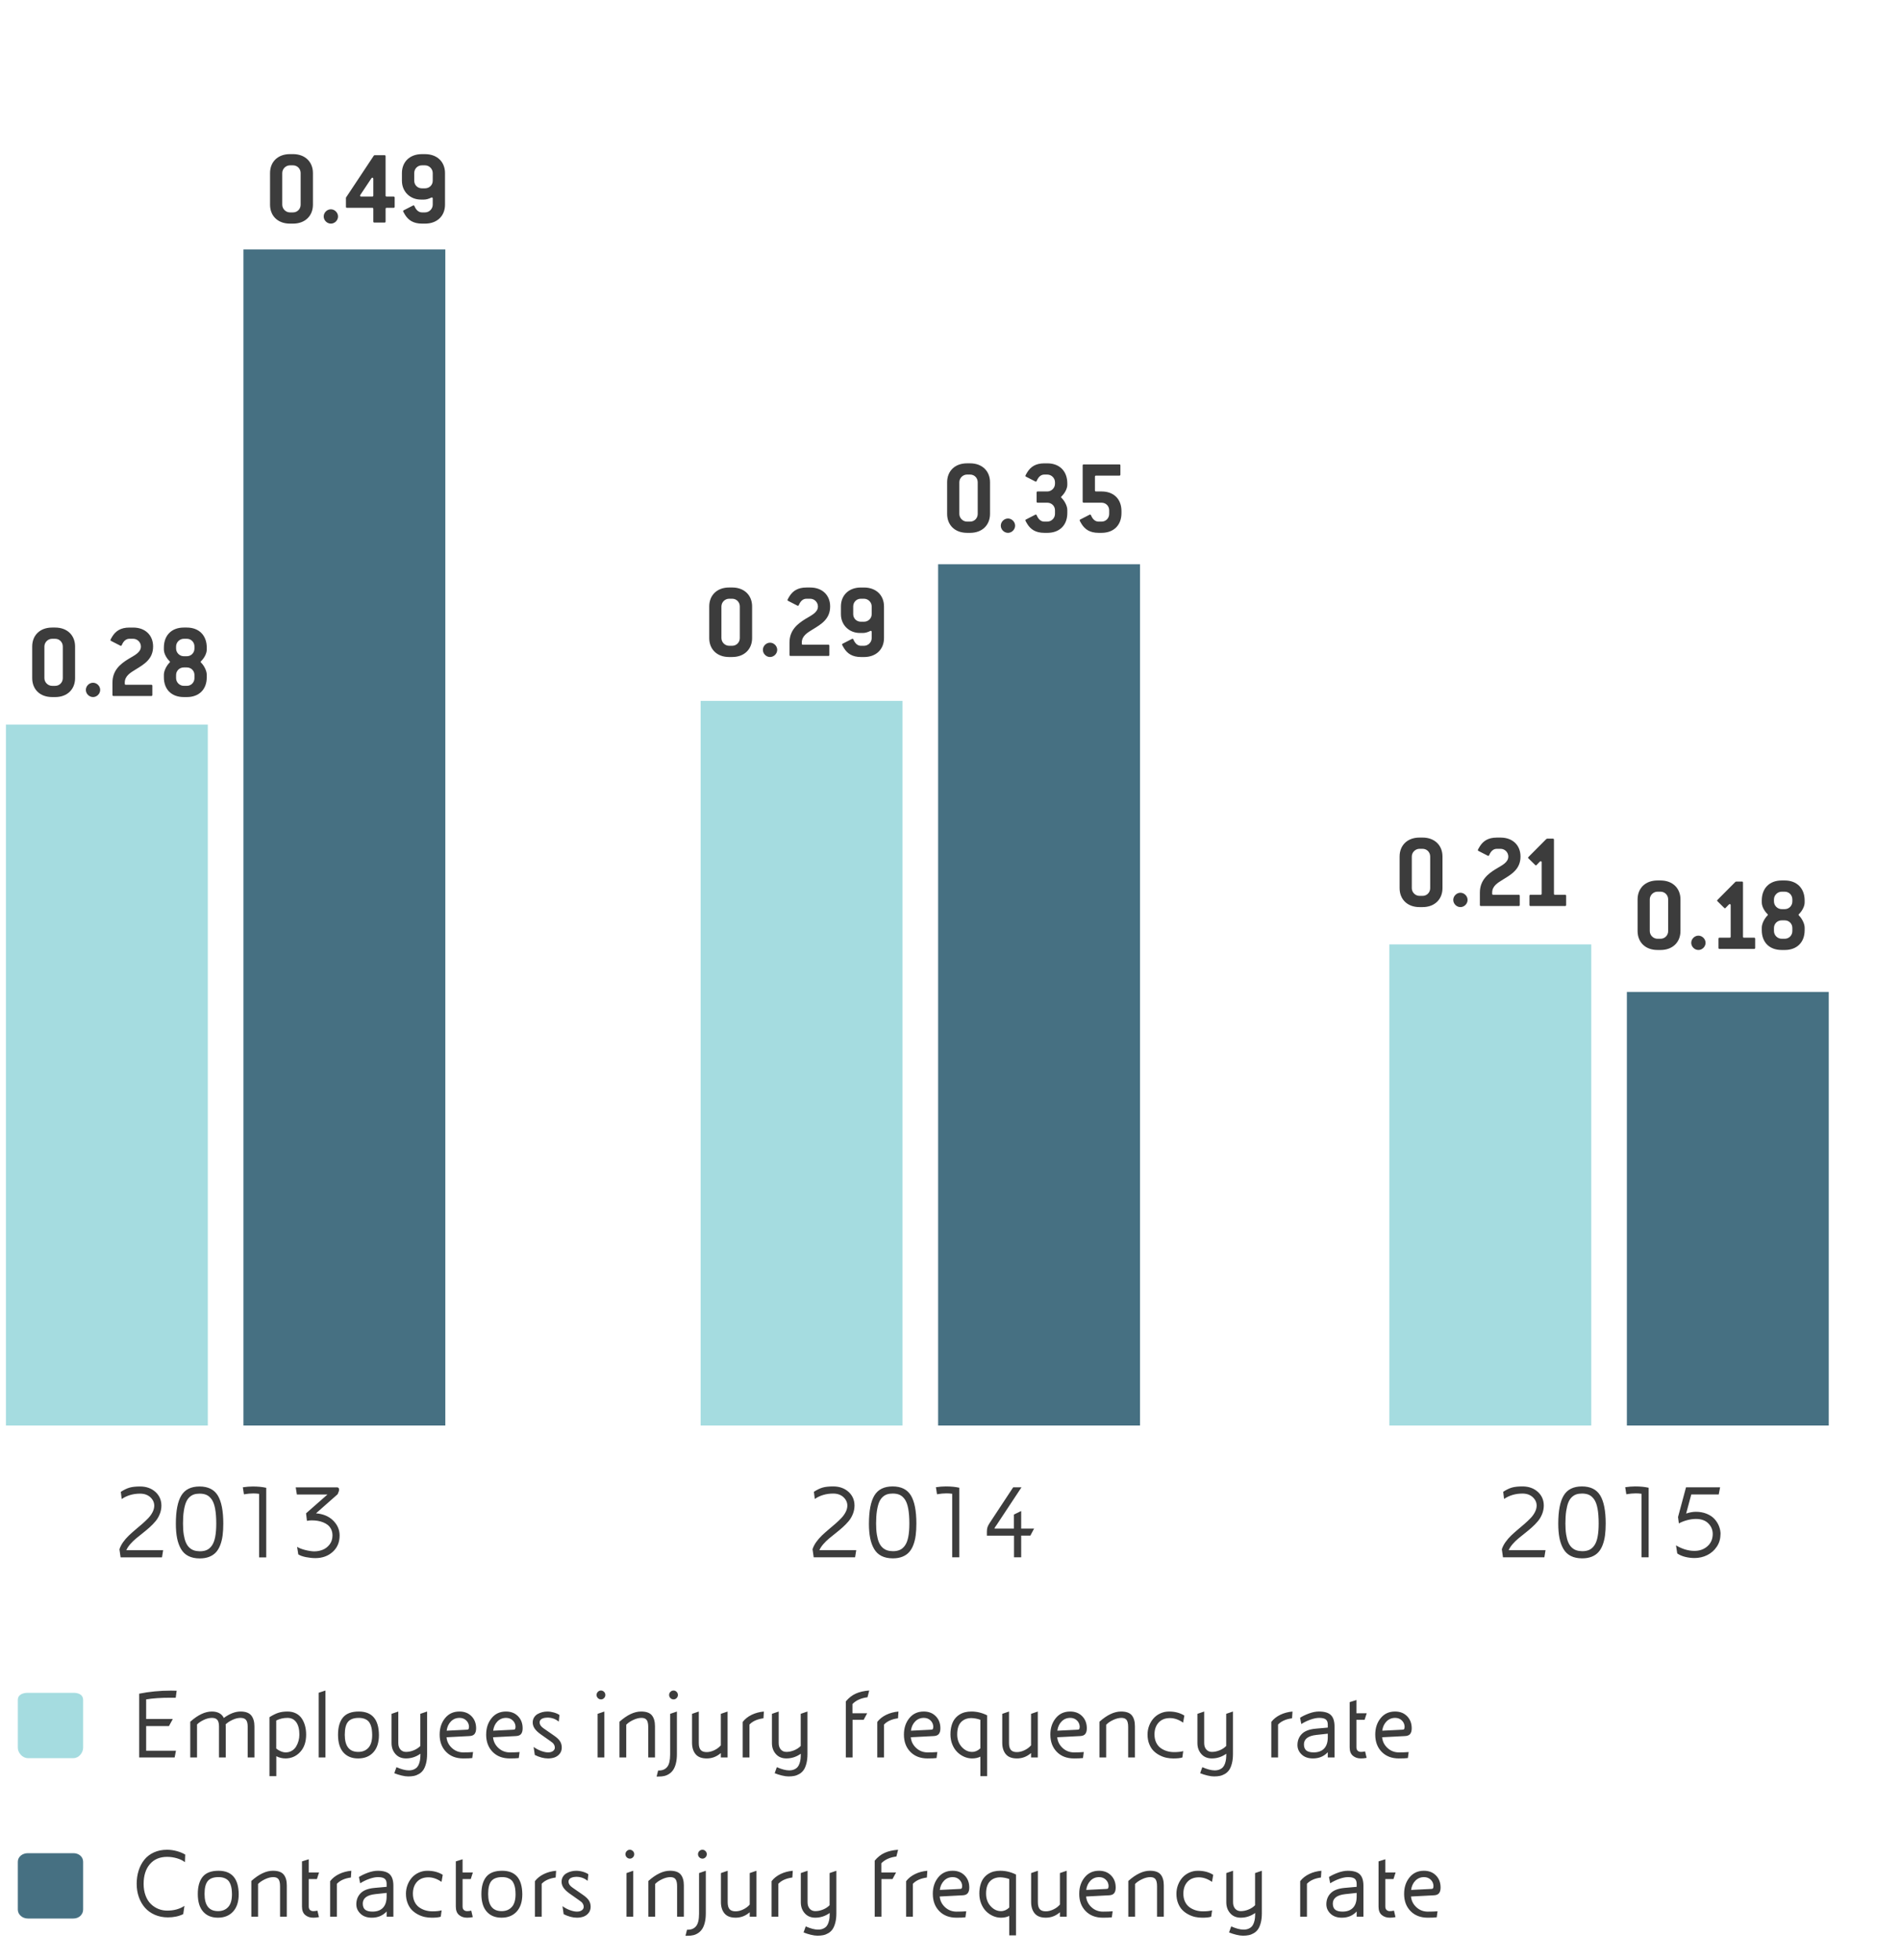 <svg baseProfile="tiny" xmlns="http://www.w3.org/2000/svg" width="320" height="330" viewBox="0 0 320 330"><path fill="#A5DCE0" d="M14 294.246c0 .824-.7 1.754-1.633 1.754H4.69c-.932 0-1.69-.93-1.69-1.754v-8.055c0-.827.758-1.19 1.69-1.19h7.677c.932 0 1.633.363 1.633 1.19v8.056z"/><path fill="#467082" d="M14 321.498c0 .828-.7 1.502-1.633 1.502H4.69c-.932 0-1.69-.674-1.69-1.502v-8.055c0-.824.758-1.443 1.69-1.443h7.677c.932 0 1.633.62 1.633 1.443v8.055z"/><path fill="#A5DCE0" d="M1 122h34v118H1z"/><path fill="#467082" d="M41 42h34v198H41z"/><path fill="#A5DCE0" d="M118 118h34v122h-34z"/><path fill="#467082" d="M158 95h34v145h-34z"/><path fill="#A5DCE0" d="M234 159h34v81h-34z"/><path fill="#467082" d="M274 167h34v73h-34z"/><g fill="#3C3C3C"><path d="M23.444 295.887v-10.74c1.7-.344 3.483-.516 5.354-.516.432 0 .75.007.954.018l-.157 1.18H28.7c-1.634 0-2.995.093-4.085.28v3.297h4.49l-.647 1.195h-3.843v4.15h5.02l-.224 1.137h-5.966zM32.044 295.887v-6.018c1.284-1.147 2.496-1.72 3.636-1.72.498 0 .92.096 1.266.286.346.19.594.458.743.802.99-.726 1.93-1.088 2.82-1.088.843 0 1.443.22 1.803.66.36.44.54 1.06.54 1.855v5.22h-1.138v-5.204c0-.524-.096-.9-.287-1.123-.19-.225-.496-.337-.917-.337-.414 0-.856.107-1.327.32s-.863.47-1.18.768c0 .045.004.106.01.187.005.08.008.143.008.187v5.205h-1.137v-5.205c0-.525-.094-.9-.28-1.124-.19-.225-.49-.337-.906-.337-.432 0-.884.11-1.357.33-.473.218-.858.477-1.157.775v5.562h-1.14zM45.384 299.033v-9.928c.54-.344 1.032-.588 1.48-.735.446-.146.965-.22 1.554-.22.54 0 1.018.105 1.43.316s.74.5.982.865c.243.368.426.778.547 1.233.122.456.183.947.183 1.475 0 1.22-.33 2.19-.99 2.908-.66.72-1.48 1.09-2.458 1.105-.568 0-1.094-.126-1.574-.38v3.36h-1.154zm1.137-4.652c.222.19.48.347.775.468.295.123.567.184.815.184.38 0 .725-.09 1.03-.27s.55-.42.73-.718c.18-.298.316-.616.41-.96.094-.34.14-.69.14-1.045 0-.896-.173-1.59-.52-2.08s-.842-.74-1.482-.74c-.696 0-1.328.15-1.896.443v4.718zM53.676 295.887V284.99l1.138-.375v11.272h-1.138zM56.93 292.068c0-1.27.277-2.24.83-2.912.555-.67 1.44-1.006 2.66-1.006 2.244 0 3.377 1.32 3.4 3.96 0 1.25-.314 2.22-.942 2.91-.627.687-1.48 1.032-2.558 1.032-1.063 0-1.895-.34-2.493-1.02-.598-.678-.897-1.666-.897-2.964zm1.137-.016c0 1.93.756 2.897 2.27 2.897.72 0 1.29-.233 1.71-.696.424-.464.636-1.182.636-2.152-.006-.342-.026-.646-.062-.914s-.103-.53-.202-.787c-.1-.255-.232-.466-.397-.632-.165-.166-.382-.298-.65-.397-.268-.098-.584-.148-.948-.148-.84 0-1.44.22-1.807.654-.366.435-.548 1.16-.548 2.176zM65.944 293.47v-4.93l1.138-.39v5.308c0 .452.118.814.355 1.085s.553.406.944.406c.432 0 .863-.09 1.297-.267.434-.176.805-.42 1.114-.73v-5.415l1.14-.39v7.156c0 .608-.06 1.142-.18 1.598-.12.457-.273.822-.464 1.096-.19.274-.43.494-.713.66-.285.166-.572.278-.862.336-.29.06-.614.087-.973.087-.312 0-.683-.052-1.115-.156-.434-.104-.838-.235-1.216-.39l.362-1.014c.825.36 1.517.54 2.076.54.33 0 .618-.054.86-.163.244-.107.435-.246.572-.412.14-.167.25-.378.33-.633.084-.256.138-.506.163-.75.023-.246.036-.526.036-.843-.745.527-1.555.79-2.427.79-.747 0-1.34-.248-1.78-.746s-.656-1.11-.656-1.833zM74.046 292.037c0-1.1.303-2.022.91-2.768.604-.747 1.414-1.12 2.427-1.12.836 0 1.512.264 2.03.793.517.528.775 1.205.775 2.03 0 .42-.087.74-.262.958-.174.22-.466.337-.876.354l-3.843.2c.06.7.36 1.3.896 1.798s1.18.75 1.926.75c.67 0 1.217-.02 1.643-.06l-.133 1.014c-.326.045-.83.066-1.51.066-1.207 0-2.173-.37-2.898-1.11-.724-.74-1.086-1.708-1.086-2.905zm1.18-.658l3.36-.167c.155 0 .26-.03.312-.09s.08-.17.08-.33h.016c0-.455-.152-.83-.456-1.127-.305-.297-.684-.445-1.138-.445-.58 0-1.068.202-1.46.603-.394.4-.632.92-.715 1.556zM81.882 292.037c0-1.1.303-2.022.91-2.768.604-.747 1.414-1.12 2.427-1.12.835 0 1.51.264 2.028.793.518.528.776 1.205.776 2.03 0 .42-.087.74-.262.958-.174.22-.466.337-.876.354l-3.843.2c.06.7.36 1.3.896 1.798s1.178.75 1.925.75c.67 0 1.218-.02 1.644-.06l-.134 1.014c-.326.045-.83.066-1.51.066-1.207 0-2.173-.37-2.898-1.11-.724-.74-1.086-1.708-1.086-2.905zm1.18-.658l3.36-.167c.155 0 .26-.03.312-.09s.08-.17.08-.33h.016c0-.455-.152-.83-.456-1.127-.305-.297-.684-.445-1.138-.445-.58 0-1.068.202-1.46.603-.394.4-.632.92-.715 1.556zM89.718 289.98c.006-.315.084-.594.236-.837.15-.243.35-.433.593-.57.242-.14.504-.243.782-.315.278-.07.56-.107.85-.107.36 0 .728.055 1.105.163.377.107.69.248.94.42l-.116 1.117c-.55-.452-1.19-.678-1.915-.678-.14 0-.277.012-.416.037-.14.023-.278.063-.417.118-.14.056-.253.14-.342.248-.088.11-.132.24-.132.39 0 .385.228.73.683 1.032l1.74 1.207c.478.325.813.643 1.01.95.196.31.295.66.295 1.058 0 .415-.118.766-.354 1.055-.234.288-.52.49-.855.61-.335.116-.702.175-1.102.175-.69 0-1.436-.195-2.23-.587l-.2-1.352c.416.298.846.524 1.29.683.445.156.825.234 1.14.234.35 0 .63-.075.834-.23s.31-.344.31-.57c0-.176-.042-.337-.122-.483-.08-.146-.168-.26-.263-.338-.095-.08-.233-.185-.416-.312l-1.54-1.083c-.49-.347-.845-.683-1.063-1.005-.217-.322-.325-.666-.325-1.03zM100.695 285.89c-.146-.147-.22-.323-.22-.528s.073-.38.22-.527.316-.22.51-.22c.205 0 .38.073.527.22s.22.322.22.527-.073.38-.22.527-.316.22-.51.22c-.204-.002-.38-.075-.527-.22zm-.046 9.997v-7.346l1.137-.39v7.736h-1.138zM104.335 295.887v-6.018c1.284-1.147 2.496-1.72 3.636-1.72.858 0 1.463.213 1.814.64.352.426.527 1.04.527 1.843v5.254h-1.137v-5.13c0-.548-.087-.94-.26-1.18-.176-.237-.468-.356-.877-.356-.426 0-.89.118-1.387.35s-.892.5-1.18.806v5.512h-1.135zM110.586 299.1l.257-1.02h.133c.608 0 1.076-.204 1.403-.61.325-.407.488-1.104.488-2.088v-6.84l1.138-.39v7.17c0 .577-.054 1.083-.16 1.52-.107.438-.25.798-.43 1.08-.18.282-.4.513-.662.692s-.537.307-.828.378c-.29.07-.612.108-.967.108h-.374zm2.33-13.21c-.148-.147-.223-.323-.223-.528s.074-.38.223-.527.32-.22.517-.22c.202 0 .376.073.52.22.146.146.22.322.22.527s-.074.38-.22.527c-.145.145-.312.22-.504.22-.208-.002-.386-.075-.534-.22zM116.554 293.47v-4.93l1.138-.39v5.305c0 .525.103.91.31 1.157.207.247.546.37 1.015.37.42 0 .85-.105 1.288-.316.44-.21.805-.484 1.098-.82v-5.305l1.138-.39v7.736h-1.137v-.747c-.695.607-1.485.912-2.37.912-.845 0-1.466-.234-1.864-.7-.4-.468-.606-1.095-.616-1.88zM125.087 295.887v-5.984c.382-.498.886-.898 1.51-1.2s1.313-.485 2.06-.552l-.074 1.138c-1.04.14-1.826.49-2.357 1.055v5.545h-1.14zM130.01 293.47v-4.93l1.138-.39v5.308c0 .452.118.814.355 1.085s.553.406.944.406c.43 0 .862-.09 1.296-.267.434-.176.805-.42 1.114-.73v-5.415l1.138-.39v7.156c0 .608-.06 1.142-.18 1.598-.118.457-.272.822-.463 1.096-.19.274-.43.494-.713.66-.286.166-.573.278-.863.336-.29.06-.615.087-.974.087-.312 0-.683-.052-1.115-.156-.434-.104-.838-.235-1.216-.39l.362-1.014c.825.36 1.517.54 2.076.54.33 0 .618-.054.86-.163.244-.107.435-.246.572-.412.14-.167.25-.378.33-.633.084-.256.138-.506.163-.75.024-.246.037-.526.037-.843-.745.527-1.555.79-2.427.79-.746 0-1.34-.248-1.778-.746s-.657-1.11-.657-1.833zM142.452 295.887v-9.434c.492-.6 1.056-1.04 1.69-1.324.633-.283 1.384-.455 2.252-.516l-.29 1.138c-1.08.133-1.923.512-2.532 1.135v1.555h2.482l-.598 1.104h-1.867v6.342h-1.138zM147.75 295.887v-5.984c.38-.498.885-.898 1.51-1.2s1.312-.485 2.06-.552l-.075 1.138c-1.04.14-1.826.49-2.357 1.055v5.545h-1.14zM152.24 292.037c0-1.1.302-2.022.908-2.768.605-.747 1.415-1.12 2.428-1.12.836 0 1.512.264 2.03.793.517.528.775 1.205.775 2.03 0 .42-.086.74-.26.958-.175.22-.467.337-.877.354l-3.843.2c.06.7.36 1.3.896 1.798s1.18.75 1.926.75c.67 0 1.218-.02 1.644-.06l-.133 1.014c-.326.045-.83.066-1.51.066-1.207 0-2.173-.37-2.898-1.11-.723-.74-1.086-1.708-1.086-2.905zm1.178-.658l3.36-.167c.156 0 .26-.03.313-.09s.08-.17.08-.33h.017c0-.455-.152-.83-.456-1.127-.304-.297-.683-.445-1.137-.445-.58 0-1.068.202-1.46.603-.394.4-.632.92-.715 1.556zM160.075 292.01c0-.553.063-1.05.19-1.493.128-.442.3-.81.52-1.1.22-.29.48-.533.78-.728.303-.194.62-.333.957-.415.335-.084.693-.125 1.075-.125.912 0 1.797.213 2.653.64v10.243h-1.138v-3.283c-.392.2-.855.303-1.39.303-.46 0-.91-.097-1.348-.29-.438-.194-.826-.46-1.167-.802-.34-.34-.614-.767-.822-1.28-.206-.516-.31-1.072-.31-1.67zm1.138 0c0 .843.254 1.543.762 2.102s1.09.838 1.748.838c.508 0 .972-.2 1.39-.604v-4.803c-.478-.176-.978-.27-1.498-.29-.73 0-1.312.226-1.747.675-.437.447-.655 1.142-.655 2.083zM168.8 293.47v-4.93l1.138-.39v5.305c0 .525.103.91.31 1.157.207.247.546.37 1.015.37.42 0 .85-.105 1.288-.316.44-.21.806-.484 1.1-.82v-5.305l1.137-.39v7.736h-1.138v-.747c-.696.607-1.486.912-2.37.912-.846 0-1.467-.234-1.865-.7-.4-.468-.604-1.095-.615-1.88zM176.9 292.037c0-1.1.304-2.022.91-2.768.605-.747 1.415-1.12 2.428-1.12.836 0 1.512.264 2.03.793.517.528.775 1.205.775 2.03 0 .42-.087.74-.262.958-.173.22-.465.337-.875.354l-3.843.2c.06.7.36 1.3.896 1.798s1.18.75 1.926.75c.67 0 1.218-.02 1.644-.06l-.133 1.014c-.326.045-.83.066-1.51.066-1.207 0-2.173-.37-2.898-1.11-.723-.74-1.086-1.708-1.086-2.905zm1.18-.658l3.36-.167c.156 0 .26-.03.313-.09s.08-.17.08-.33h.016c0-.455-.153-.83-.457-1.127-.305-.297-.684-.445-1.138-.445-.58 0-1.068.202-1.46.603-.394.4-.632.92-.715 1.556zM185.17 295.887v-6.018c1.283-1.147 2.495-1.72 3.635-1.72.857 0 1.462.213 1.813.64.352.426.527 1.04.527 1.843v5.254h-1.138v-5.13c0-.548-.087-.94-.26-1.18-.176-.237-.468-.356-.877-.356-.426 0-.89.118-1.387.35s-.89.5-1.178.806v5.512h-1.136zM193.27 292.027c0-.52.09-1.016.27-1.486.177-.47.424-.882.737-1.235.314-.354.698-.636 1.152-.843.453-.208.94-.312 1.46-.312.996 0 1.856.227 2.58.68l-.206 1.188c-.74-.51-1.478-.764-2.208-.764-.82 0-1.46.252-1.922.756s-.692 1.17-.692 2c0 .51.094.96.28 1.354.19.393.442.704.76.934.32.23.67.4 1.052.515.38.114.788.17 1.22.17.614 0 1.123-.055 1.527-.165l-.148 1.07c-.338.11-.84.166-1.51.166-.394 0-.782-.04-1.167-.12-.385-.08-.77-.222-1.158-.424s-.73-.45-1.023-.747c-.295-.296-.535-.68-.722-1.15-.19-.47-.28-1-.28-1.586zM201.67 293.47v-4.93l1.14-.39v5.308c0 .452.117.814.354 1.085s.553.406.944.406c.43 0 .862-.09 1.296-.267.434-.176.805-.42 1.114-.73v-5.415l1.138-.39v7.156c0 .608-.06 1.142-.18 1.598-.118.457-.272.822-.463 1.096-.19.274-.43.494-.713.66-.285.166-.572.278-.862.336-.29.06-.615.087-.974.087-.312 0-.683-.052-1.115-.156-.435-.104-.84-.235-1.217-.39l.362-1.014c.825.36 1.517.54 2.076.54.332 0 .62-.054.862-.163.243-.107.434-.246.57-.412.14-.167.25-.378.332-.633.083-.256.137-.506.162-.75.024-.246.037-.526.037-.843-.745.527-1.555.79-2.427.79-.746 0-1.34-.248-1.778-.746s-.657-1.11-.657-1.833zM214.113 295.887v-5.984c.382-.498.886-.898 1.51-1.2s1.313-.485 2.06-.552l-.074 1.138c-1.042.14-1.827.49-2.358 1.055v5.545h-1.14zM218.52 293.8c0-.745.24-1.366.724-1.862.48-.496 1.25-.793 2.308-.895l2.075-.187v-.493c0-.405-.11-.697-.332-.875-.222-.178-.596-.268-1.12-.268-.416 0-.898.096-1.45.287s-1.068.442-1.556.752l-.21-1.057c.405-.264.906-.505 1.504-.725s1.162-.33 1.693-.33c.936.007 1.604.21 2.005.61s.602 1.037.602 1.906v5.22h-1.137v-.88c-.648.698-1.48 1.047-2.5 1.047-.802 0-1.437-.222-1.904-.67-.468-.443-.702-.97-.702-1.58zm1.09-.112c.004.476.143.818.413 1.03.27.21.68.313 1.22.313.765 0 1.353-.214 1.765-.644.412-.43.62-1.07.62-1.92v-.585l-1.92.21c-1.396.152-2.096.685-2.1 1.598zM227.312 294.2v-7.627l1.138-.356v2.225h1.734l-.357 1.104h-1.377v4.607c0 .27.07.47.215.602.145.13.327.195.55.195.214 0 .446-.028.696-.084l.258 1.088c-.31.066-.628.1-.954.1-.55 0-1.002-.152-1.36-.457-.363-.305-.542-.77-.542-1.396zM231.62 292.037c0-1.1.303-2.022.91-2.768.604-.747 1.414-1.12 2.427-1.12.836 0 1.512.264 2.03.793.517.528.775 1.205.775 2.03 0 .42-.087.74-.262.958-.174.22-.466.337-.876.354l-3.843.2c.062.7.36 1.3.897 1.798s1.18.75 1.926.75c.67 0 1.218-.02 1.644-.06l-.133 1.014c-.326.045-.83.066-1.51.066-1.207 0-2.173-.37-2.898-1.11-.724-.74-1.086-1.708-1.086-2.905zm1.18-.658l3.36-.167c.155 0 .26-.03.312-.09s.08-.17.08-.33h.016c0-.455-.152-.83-.456-1.127-.305-.297-.684-.445-1.138-.445-.58 0-1.068.202-1.46.603-.394.4-.632.92-.715 1.556z"/><g><path d="M23.02 317.19c0-.82.11-1.577.333-2.272.22-.695.542-1.303.963-1.824.42-.52.957-.93 1.61-1.227.652-.296 1.39-.444 2.208-.444.52 0 1.054.07 1.602.216s1.035.343 1.46.597l-.05 1.28c-.337-.272-.78-.49-1.33-.653-.552-.163-1.106-.245-1.666-.245-1.24 0-2.21.41-2.91 1.23-.7.82-1.05 1.93-1.05 3.326 0 .72.108 1.37.325 1.953.215.582.51 1.055.88 1.417.37.363.792.643 1.266.836.474.194.977.29 1.508.29 1.123 0 2.09-.265 2.896-.797l-.207 1.388c-.742.365-1.603.548-2.582.548-.803 0-1.535-.146-2.2-.435-.663-.29-1.217-.688-1.66-1.19-.442-.503-.785-1.097-1.028-1.78-.244-.687-.366-1.425-.366-2.216zM33.313 318.877c0-1.27.277-2.24.83-2.912.555-.67 1.44-1.006 2.66-1.006 2.244 0 3.377 1.32 3.4 3.958 0 1.25-.314 2.22-.942 2.91-.626.688-1.478 1.033-2.557 1.033-1.063 0-1.895-.34-2.493-1.02-.598-.677-.897-1.665-.897-2.963zm1.138-.017c0 1.93.757 2.897 2.27 2.897.72 0 1.29-.232 1.712-.695.423-.464.635-1.182.635-2.152-.006-.342-.026-.646-.062-.914s-.104-.53-.203-.787c-.1-.257-.232-.468-.397-.634-.166-.166-.383-.298-.65-.397-.27-.1-.585-.15-.95-.15-.84 0-1.44.22-1.806.654-.367.435-.55 1.162-.55 2.176zM42.33 322.695v-6.018c1.283-1.146 2.495-1.72 3.635-1.72.857 0 1.462.214 1.813.64.352.427.527 1.04.527 1.844v5.255h-1.138v-5.13c0-.548-.087-.94-.26-1.18-.176-.237-.468-.356-.877-.356-.426 0-.89.116-1.387.35s-.89.5-1.178.804v5.512H42.33zM50.862 321.01v-7.628l1.138-.357v2.225h1.734l-.357 1.104H52v4.607c0 .272.07.472.215.603.145.13.327.195.55.195.214 0 .446-.028.696-.084l.258 1.088c-.31.066-.628.1-.954.1-.55 0-1.002-.152-1.36-.457-.362-.304-.542-.77-.542-1.395zM55.602 322.695v-5.984c.382-.497.886-.897 1.51-1.2s1.313-.484 2.06-.55l-.074 1.136c-1.04.14-1.826.49-2.357 1.055v5.546h-1.138zM60.01 320.61c0-.747.24-1.368.723-1.864.48-.496 1.25-.793 2.308-.895l2.076-.186v-.493c0-.404-.11-.696-.332-.874-.222-.178-.596-.268-1.12-.268-.416 0-.898.096-1.45.287s-1.068.442-1.556.752l-.208-1.056c.404-.263.905-.504 1.503-.724s1.162-.33 1.693-.33c.936.007 1.604.21 2.005.61s.603 1.037.603 1.906v5.22h-1.137v-.88c-.648.698-1.48 1.047-2.5 1.047-.802 0-1.437-.224-1.904-.67-.47-.445-.702-.97-.702-1.58zm1.088-.114c.005.476.144.818.414 1.03.27.21.68.313 1.22.313.765 0 1.353-.216 1.765-.646.412-.43.62-1.07.62-1.92v-.585l-1.92.208c-1.397.153-2.096.686-2.1 1.598zM68.368 318.836c0-.52.09-1.016.268-1.486.178-.47.425-.883.738-1.236.314-.354.698-.636 1.152-.843.454-.207.94-.31 1.46-.31.997 0 1.857.226 2.582.68l-.207 1.187c-.74-.51-1.477-.764-2.207-.764-.82 0-1.46.252-1.922.756s-.69 1.17-.69 2c0 .51.093.96.28 1.353.188.393.44.704.76.934.318.23.668.4 1.05.515.382.114.79.17 1.22.17.615 0 1.124-.055 1.528-.165l-.15 1.07c-.337.11-.84.166-1.51.166-.393 0-.78-.04-1.166-.12-.385-.08-.77-.222-1.158-.424s-.73-.45-1.023-.748c-.294-.296-.534-.68-.72-1.15-.19-.47-.282-1-.282-1.586zM76.77 321.01v-7.628l1.137-.356v2.225h1.734l-.356 1.105h-1.377v4.607c0 .27.07.47.215.602.145.13.327.195.55.195.214 0 .446-.03.696-.085l.257 1.088c-.31.066-.628.1-.954.1-.548 0-1-.152-1.36-.457-.362-.305-.54-.77-.54-1.396zM81.077 318.877c0-1.27.277-2.24.83-2.912.555-.67 1.44-1.006 2.66-1.006 2.244 0 3.377 1.32 3.4 3.958 0 1.25-.314 2.22-.942 2.91-.627.688-1.48 1.033-2.558 1.033-1.063 0-1.895-.34-2.493-1.02-.598-.677-.897-1.665-.897-2.963zm1.138-.017c0 1.93.756 2.897 2.27 2.897.72 0 1.29-.232 1.71-.695.424-.464.636-1.182.636-2.152-.005-.342-.025-.646-.06-.914s-.105-.53-.204-.787c-.1-.257-.232-.468-.397-.634-.167-.166-.384-.298-.65-.397-.27-.1-.586-.15-.95-.15-.84 0-1.44.22-1.807.654-.367.435-.548 1.162-.548 2.176zM90.09 322.695v-5.984c.383-.497.887-.897 1.512-1.2s1.312-.484 2.06-.55l-.075 1.136c-1.04.14-1.826.49-2.357 1.055v5.546h-1.14zM94.582 316.788c.006-.314.084-.593.236-.836.15-.243.35-.433.593-.57.243-.14.505-.243.783-.315.28-.07.562-.107.85-.107.36 0 .73.054 1.106.162.376.107.69.248.938.42l-.115 1.117c-.55-.453-1.188-.68-1.914-.68-.14 0-.278.013-.417.038-.14.024-.277.064-.416.12-.14.055-.253.138-.342.247-.09.11-.133.24-.133.39 0 .385.228.73.683 1.032l1.74 1.207c.477.325.812.643 1.01.95.195.31.294.66.294 1.058 0 .415-.12.766-.355 1.055-.235.288-.52.49-.856.61-.336.116-.703.175-1.103.175-.69 0-1.436-.195-2.23-.587l-.2-1.352c.416.298.846.524 1.29.683.445.156.825.234 1.14.234.35 0 .63-.076.834-.23s.31-.345.31-.57c0-.177-.04-.338-.12-.484-.082-.146-.17-.26-.264-.338-.095-.08-.233-.184-.416-.31l-1.54-1.084c-.49-.347-.845-.683-1.063-1.005-.217-.324-.325-.668-.325-1.032zM105.56 312.697c-.145-.146-.22-.322-.22-.527s.074-.38.22-.527.317-.22.51-.22c.206 0 .382.073.528.22s.22.322.22.527-.073.38-.22.527-.316.22-.51.22c-.205 0-.38-.073-.527-.22zm-.045 9.998v-7.346l1.138-.392v7.736h-1.138zM109.2 322.695v-6.018c1.284-1.146 2.496-1.72 3.636-1.72.857 0 1.462.214 1.813.64.35.427.526 1.04.526 1.844v5.255h-1.138v-5.13c0-.548-.087-.94-.26-1.18-.176-.237-.468-.356-.877-.356-.425 0-.888.116-1.386.35s-.89.5-1.178.804v5.512H109.2zM115.45 325.908l.258-1.02h.133c.61 0 1.077-.204 1.404-.61.326-.407.49-1.104.49-2.088v-6.84l1.137-.39v7.17c0 .577-.053 1.083-.16 1.52-.106.438-.25.798-.43 1.08-.18.282-.4.513-.66.692s-.538.307-.83.378c-.29.07-.61.108-.966.108h-.373zm2.33-13.21c-.147-.147-.222-.323-.222-.528s.074-.38.223-.527.32-.22.518-.22c.202 0 .376.073.52.22.146.146.22.322.22.527s-.074.38-.22.527c-.145.146-.312.22-.504.22-.207 0-.384-.073-.533-.22zM121.42 320.28v-4.93l1.137-.392v5.305c0 .525.103.91.31 1.157.207.247.546.37 1.015.37.42 0 .85-.105 1.288-.316.44-.21.805-.484 1.098-.82v-5.305l1.138-.392v7.736h-1.138v-.747c-.695.608-1.485.913-2.37.913-.845 0-1.466-.234-1.864-.7-.4-.468-.604-1.095-.615-1.88zM129.952 322.695v-5.984c.382-.497.886-.897 1.51-1.2s1.313-.484 2.06-.55l-.074 1.136c-1.04.14-1.826.49-2.357 1.055v5.546h-1.138zM134.874 320.28v-4.933l1.138-.39v5.31c0 .45.118.813.355 1.084s.553.407.944.407c.432 0 .863-.09 1.297-.266.434-.175.805-.42 1.114-.728v-5.416l1.14-.39v7.156c0 .608-.06 1.142-.18 1.598-.12.457-.273.822-.464 1.096-.19.274-.43.494-.713.66-.285.166-.572.278-.862.336-.29.06-.614.087-.973.087-.312 0-.683-.054-1.115-.158-.434-.104-.838-.235-1.216-.39l.362-1.014c.825.36 1.517.54 2.076.54.33 0 .618-.054.86-.163.244-.107.435-.246.572-.412.14-.167.25-.378.33-.633.084-.256.138-.506.163-.75.023-.246.036-.526.036-.843-.745.528-1.555.792-2.427.792-.747 0-1.34-.25-1.78-.748s-.656-1.108-.656-1.833zM147.317 322.695v-9.434c.492-.6 1.056-1.04 1.69-1.323.633-.282 1.384-.454 2.252-.515l-.29 1.138c-1.08.133-1.924.512-2.533 1.135v1.555h2.482l-.6 1.104h-1.866v6.342h-1.137zM152.612 322.695v-5.984c.382-.497.886-.897 1.51-1.2s1.313-.484 2.06-.55l-.074 1.136c-1.04.14-1.826.49-2.357 1.055v5.546h-1.138zM157.104 318.846c0-1.1.303-2.022.91-2.768.604-.746 1.414-1.12 2.427-1.12.837 0 1.513.265 2.03.794.518.528.776 1.205.776 2.03 0 .42-.087.74-.262.958-.174.22-.466.336-.876.353l-3.843.2c.06.7.36 1.3.896 1.798s1.18.75 1.927.75c.67 0 1.218-.02 1.644-.058l-.132 1.013c-.326.045-.83.066-1.51.066-1.207 0-2.173-.37-2.898-1.108-.724-.74-1.086-1.71-1.086-2.906zm1.178-.658l3.36-.166c.156 0 .26-.03.313-.09s.08-.17.08-.33h.016c0-.455-.15-.83-.455-1.127-.305-.297-.684-.445-1.138-.445-.58 0-1.068.2-1.46.602-.393.4-.632.92-.715 1.556zM164.94 318.82c0-.555.062-1.053.19-1.495.127-.442.3-.81.52-1.1.218-.29.478-.533.78-.728.302-.193.62-.332.956-.414.335-.084.693-.125 1.075-.125.913 0 1.798.213 2.654.64v10.243h-1.138v-3.282c-.392.2-.855.303-1.39.303-.46 0-.91-.096-1.348-.29-.438-.193-.826-.46-1.167-.8-.34-.34-.613-.77-.82-1.282-.207-.515-.31-1.07-.31-1.67zm1.137 0c0 .84.254 1.54.762 2.1s1.09.838 1.747.838c.508 0 .972-.2 1.39-.604v-4.803c-.478-.175-.978-.27-1.498-.288-.73 0-1.313.225-1.748.674-.437.448-.655 1.143-.655 2.083zM173.663 320.28v-4.93l1.138-.392v5.305c0 .525.104.91.31 1.157.208.247.547.37 1.016.37.42 0 .85-.105 1.288-.316.44-.21.805-.484 1.098-.82v-5.305l1.138-.392v7.736h-1.138v-.747c-.695.608-1.485.913-2.37.913-.845 0-1.466-.234-1.864-.7-.4-.468-.604-1.095-.615-1.88zM181.765 318.846c0-1.1.303-2.022.91-2.768.604-.746 1.414-1.12 2.427-1.12.836 0 1.512.265 2.03.794.517.528.775 1.205.775 2.03 0 .42-.087.74-.262.958-.174.22-.466.336-.876.353l-3.844.2c.06.7.36 1.3.896 1.798s1.18.75 1.926.75c.67 0 1.218-.02 1.644-.058l-.133 1.013c-.327.045-.83.066-1.512.066-1.206 0-2.172-.37-2.897-1.108-.723-.74-1.085-1.71-1.085-2.906zm1.178-.658l3.36-.166c.156 0 .26-.03.313-.09s.08-.17.08-.33h.016c0-.455-.152-.83-.456-1.127-.305-.297-.684-.445-1.138-.445-.58 0-1.068.2-1.46.602-.393.4-.632.92-.715 1.556zM190.032 322.695v-6.018c1.284-1.146 2.496-1.72 3.636-1.72.857 0 1.462.214 1.813.64.353.427.528 1.04.528 1.844v5.255h-1.138v-5.13c0-.548-.087-.94-.26-1.18-.176-.237-.468-.356-.877-.356-.426 0-.89.116-1.387.35s-.89.5-1.178.804v5.512h-1.136zM198.134 318.836c0-.52.09-1.016.268-1.486.178-.47.425-.883.738-1.236.314-.354.698-.636 1.152-.843.454-.207.94-.31 1.46-.31.997 0 1.857.226 2.582.68l-.207 1.187c-.74-.51-1.478-.764-2.208-.764-.82 0-1.46.252-1.923.756s-.692 1.17-.692 2c0 .51.094.96.28 1.353.19.393.442.704.76.934.32.23.67.4 1.052.515.38.114.788.17 1.22.17.614 0 1.123-.055 1.527-.165l-.15 1.07c-.337.11-.84.166-1.51.166-.393 0-.78-.04-1.166-.12-.385-.08-.77-.222-1.158-.424s-.73-.45-1.023-.748c-.295-.296-.535-.68-.722-1.15-.188-.47-.28-1-.28-1.586zM206.534 320.28v-4.933l1.138-.39v5.31c0 .45.118.813.355 1.084s.553.407.944.407c.432 0 .863-.09 1.297-.266.434-.175.805-.42 1.114-.728v-5.416l1.14-.39v7.156c0 .608-.06 1.142-.18 1.598-.12.457-.273.822-.464 1.096-.19.274-.43.494-.713.66-.285.166-.572.278-.862.336-.29.06-.614.087-.973.087-.312 0-.683-.054-1.115-.158-.434-.104-.838-.235-1.216-.39l.362-1.014c.825.36 1.517.54 2.076.54.33 0 .618-.054.86-.163.244-.107.435-.246.572-.412.14-.167.25-.378.33-.633.084-.256.138-.506.163-.75.023-.246.036-.526.036-.843-.745.528-1.555.792-2.427.792-.747 0-1.34-.25-1.78-.748s-.656-1.108-.656-1.833zM218.978 322.695v-5.984c.382-.497.886-.897 1.51-1.2s1.313-.484 2.06-.55l-.074 1.136c-1.04.14-1.826.49-2.357 1.055v5.546h-1.14zM223.385 320.61c0-.747.24-1.368.723-1.864.48-.496 1.25-.793 2.308-.895l2.075-.186v-.493c0-.404-.11-.696-.33-.874-.223-.178-.597-.268-1.122-.268-.415 0-.897.096-1.448.287s-1.07.442-1.557.752l-.208-1.056c.404-.263.905-.504 1.503-.724s1.162-.33 1.693-.33c.937.007 1.605.21 2.006.61s.602 1.037.602 1.906v5.22h-1.137v-.88c-.647.698-1.48 1.047-2.498 1.047-.803 0-1.438-.224-1.905-.67-.47-.445-.702-.97-.702-1.58zm1.088-.114c.005.476.144.818.414 1.03.27.21.68.313 1.22.313.765 0 1.353-.216 1.765-.646.412-.43.62-1.07.62-1.92v-.585l-1.92.208c-1.397.153-2.096.686-2.1 1.598zM232.176 321.01v-7.628l1.138-.356v2.225h1.734l-.357 1.105h-1.376v4.607c0 .27.07.47.215.602.144.13.326.195.548.195.215 0 .447-.03.697-.085l.257 1.088c-.31.066-.628.1-.954.1-.55 0-1.002-.152-1.36-.457-.363-.305-.542-.77-.542-1.396zM236.483 318.846c0-1.1.303-2.022.91-2.768.604-.746 1.414-1.12 2.427-1.12.836 0 1.512.265 2.03.794.517.528.775 1.205.775 2.03 0 .42-.087.74-.262.958-.174.22-.466.336-.876.353l-3.843.2c.06.7.36 1.3.896 1.798s1.18.75 1.926.75c.67 0 1.218-.02 1.644-.058l-.133 1.013c-.326.045-.83.066-1.51.066-1.207 0-2.173-.37-2.898-1.108-.724-.74-1.087-1.71-1.087-2.906zm1.18-.658l3.36-.166c.155 0 .26-.03.312-.09s.08-.17.08-.33h.016c0-.455-.15-.83-.455-1.127-.305-.297-.684-.445-1.138-.445-.58 0-1.068.2-1.46.602-.394.4-.632.92-.715 1.556z"/></g><g><path d="M9.296 117.358h-.522c-2.053 0-3.35-1.314-3.35-3.187v-5.33c0-1.872 1.297-3.186 3.35-3.186h.522c2.035 0 3.35 1.314 3.35 3.187v5.33c0 1.873-1.315 3.188-3.35 3.188zm1.28-8.517c0-.72-.56-1.295-1.28-1.295h-.522c-.702 0-1.296.594-1.296 1.296v5.33c0 .703.594 1.297 1.296 1.297h.522c.72 0 1.28-.576 1.28-1.296v-5.33zM15.667 117.358c-.648 0-1.207-.558-1.207-1.207 0-.647.558-1.205 1.207-1.205.648 0 1.206.558 1.206 1.206 0 .65-.558 1.208-1.206 1.208zM22.904 112.676c-.972.594-1.89 1.134-1.89 2.25v.18c0 .127.053.18.18.18h4.284c.126 0 .18.055.18.18v1.53c0 .127-.054.18-.18.18h-6.356c-.126 0-.18-.053-.18-.18v-2.07c0-2.106 1.368-3.168 2.683-3.978 1.044-.63 2.106-1.098 2.106-2.106 0-.702-.593-1.296-1.295-1.296h-.648c-.486 0-.954.288-1.278 1.062-.037.09-.09.126-.145.126-.072 0-.144-.054-.216-.09l-1.44-.738c-.073-.036-.11-.072-.11-.126 0-.108.18-.396.343-.666.54-.846 1.35-1.458 2.845-1.458h.648c2.053 0 3.35 1.314 3.35 3.187 0 2.105-1.495 2.987-2.882 3.833zM31.473 117.358h-.523c-2.053 0-3.35-1.278-3.35-3.33v-.433c0-.666.45-1.53.956-2.035.054-.054.072-.09.072-.126s-.018-.09-.072-.126c-.504-.486-.955-1.278-.955-1.945v-.342c0-2.052 1.297-3.366 3.35-3.366h.522c2.034 0 3.35 1.314 3.35 3.367v.343c0 .667-.45 1.458-.955 1.945-.054.036-.072.072-.072.126 0 .036.018.072.072.126.504.504.954 1.37.954 2.035v.432c0 2.053-1.313 3.33-3.347 3.33zm1.278-8.517c0-.72-.558-1.295-1.277-1.295h-.523c-.702 0-1.296.594-1.296 1.296v.343c0 .702.594 1.296 1.296 1.296h.522c.72 0 1.278-.577 1.278-1.297v-.342zm0 4.808c0-.72-.558-1.278-1.277-1.278h-.523c-.72 0-1.296.56-1.296 1.278v.522c0 .702.594 1.296 1.296 1.296h.522c.72 0 1.278-.576 1.278-1.296v-.522z"/></g><g><path d="M20.117 260.846c.123-.398.325-.797.606-1.195s.596-.764.945-1.098.722-.668 1.12-1.002.785-.662 1.157-.984.71-.643 1.015-.962.55-.66.734-1.02c.185-.36.28-.72.286-1.077 0-.55-.22-1.028-.66-1.433s-1.016-.606-1.73-.606c-1.166 0-2.197.302-3.094.905l-.15-1.204c.54-.353 1.035-.59 1.486-.717s1.037-.19 1.758-.19c1.043 0 1.903.304 2.58.91.677.606 1.015 1.385 1.015 2.334-.006.486-.098.954-.277 1.4-.18.45-.417.853-.716 1.21s-.63.7-.998 1.028-.747.647-1.143.958-.77.612-1.124.905-.683.612-.984.958-.526.688-.672 1.028h6.205l-.193 1.204h-6.97l-.195-1.352zM29.618 256.52c0-2.14.306-3.72.918-4.734.612-1.015 1.636-1.522 3.072-1.522s2.46.508 3.076 1.522c.615 1.016.923 2.594.923 4.735v-.017c0 .745-.038 1.41-.114 1.993-.076.584-.208 1.124-.396 1.62s-.43.906-.73 1.232-.676.578-1.133.757-.987.27-1.59.27c-.745 0-1.38-.135-1.908-.4s-.943-.663-1.248-1.186c-.305-.522-.526-1.132-.664-1.827s-.206-1.51-.206-2.442zm1.204-.016c0 .7.04 1.315.123 1.842s.2.968.352 1.325c.152.357.346.647.58.87.234.222.497.38.787.478s.623.147.998.153c.463 0 .858-.075 1.187-.228.327-.15.613-.404.856-.76.243-.353.423-.834.54-1.442.118-.607.177-1.354.177-2.236v.018c0-1-.063-1.838-.19-2.514s-.315-1.194-.57-1.558c-.255-.362-.543-.617-.866-.763-.322-.146-.712-.22-1.17-.22-.362 0-.68.044-.953.132s-.53.243-.77.47c-.24.224-.436.523-.588.897-.152.375-.272.857-.36 1.448-.09.59-.134 1.287-.134 2.09zM40.895 250.397c.604-.09 1.17-.134 1.696-.134.84 0 1.59.074 2.25.223V262.2h-1.203v-10.697c-.316-.047-.642-.07-.976-.07-.468 0-.995.05-1.58.15l-.185-1.186zM49.807 250.413h6.99c.09 0 .164.034.223.1.06.07.09.155.09.26s-.013.194-.037.265l-.205.527-3.647 3.217c1.208.1 2.17.504 2.886 1.213s1.08 1.535 1.092 2.48c.006 1.16-.38 2.09-1.16 2.794s-1.755 1.054-2.927 1.054c-.485 0-1.002-.053-1.55-.158s-.99-.26-1.323-.466l-.202-1.283c.305.205.747.382 1.327.532.58.147 1.093.228 1.538.24.527 0 1.018-.094 1.472-.28s.836-.487 1.147-.897.468-.9.474-1.468c.006-.387-.062-.73-.202-1.033-.14-.3-.325-.547-.554-.738-.23-.19-.498-.347-.81-.47s-.624-.21-.944-.26-.652-.074-.998-.074c-.252 0-.516.026-.79.08l-.15-1.267 3.604-3.164H50l-.193-1.207z"/></g><g><path d="M49.354 37.65h-.522c-2.053 0-3.35-1.313-3.35-3.186v-5.33c0-1.873 1.297-3.187 3.35-3.187h.522c2.035 0 3.35 1.314 3.35 3.187v5.33c0 1.872-1.315 3.187-3.35 3.187zm1.28-8.516c0-.72-.56-1.296-1.28-1.296h-.522c-.702 0-1.296.594-1.296 1.296v5.33c0 .702.594 1.296 1.296 1.296h.522c.72 0 1.28-.576 1.28-1.296v-5.33zM55.726 37.65c-.648 0-1.207-.557-1.207-1.206 0-.648.557-1.206 1.206-1.206.648 0 1.206.558 1.206 1.206 0 .65-.558 1.207-1.206 1.207zM66.294 34.986h-1.17c-.126 0-.18.054-.18.18v2.125c0 .127-.054.18-.18.18h-1.71c-.127 0-.18-.053-.18-.18v-2.124c0-.126-.055-.18-.18-.18h-4.25c-.127 0-.18-.054-.18-.18v-1.53L62.96 26.2c.036-.036.09-.072.144-.072h1.657c.126 0 .18.054.18.18v6.608c0 .126.054.18.18.18h1.17c.126 0 .18.054.18.18v1.53c0 .126-.053.18-.18.18zm-3.42-4.86c0-.127-.073-.217-.163-.217-.053 0-.107.035-.16.107l-1.855 2.79c-.036.055-.054.11-.054.145 0 .09.073.144.2.144h1.853c.126 0 .18-.054.18-.18v-2.79zM71.584 37.65h-.504c-1.495 0-2.305-.61-2.845-1.457-.162-.27-.342-.558-.342-.666 0-.054.036-.09.108-.126l1.44-.737c.073-.036.145-.09.217-.09.054 0 .108.036.144.126.325.773.793 1.06 1.28 1.06h.503c.703 0 1.296-.593 1.296-1.295V33.44c0-.127-.055-.2-.145-.2-.054 0-.072.02-.126.037-.38.198-.83.324-1.19.324h-.54c-1.764 0-3.187-1.295-3.187-3.168v-1.296c0-1.873 1.314-3.187 3.35-3.187h.54c2.052 0 3.366 1.313 3.366 3.186v5.33c.002 1.87-1.313 3.185-3.366 3.185zm1.297-8.516c0-.702-.593-1.296-1.295-1.296h-.54c-.72 0-1.278.576-1.278 1.296v1.296c0 .72.558 1.278 1.278 1.278h.54c.72 0 1.296-.558 1.296-1.278v-1.296z"/></g><g><path d="M123.32 110.616h-.52c-2.054 0-3.35-1.314-3.35-3.187v-5.33c0-1.874 1.296-3.188 3.35-3.188h.52c2.036 0 3.35 1.314 3.35 3.187v5.33c0 1.87-1.314 3.186-3.35 3.186zm1.28-8.517c0-.72-.558-1.297-1.28-1.297h-.52c-.703 0-1.297.594-1.297 1.296v5.33c0 .7.594 1.295 1.296 1.295h.52c.722 0 1.28-.576 1.28-1.296v-5.33zM129.693 110.616c-.648 0-1.207-.558-1.207-1.207 0-.65.558-1.207 1.207-1.207.648 0 1.206.558 1.206 1.206 0 .648-.56 1.206-1.207 1.206zM136.93 105.934c-.972.594-1.89 1.134-1.89 2.25v.18c0 .127.053.18.18.18h4.284c.126 0 .18.055.18.18v1.53c0 .127-.054.18-.18.18h-6.356c-.126 0-.18-.053-.18-.18v-2.07c0-2.106 1.368-3.168 2.683-3.978 1.045-.63 2.107-1.098 2.107-2.106 0-.702-.594-1.296-1.296-1.296h-.647c-.486 0-.954.288-1.278 1.062-.036.09-.09.126-.144.126-.07 0-.143-.054-.215-.09l-1.44-.738c-.072-.036-.108-.072-.108-.126 0-.108.18-.396.342-.666.54-.846 1.35-1.458 2.844-1.458h.648c2.053 0 3.35 1.314 3.35 3.187 0 2.106-1.496 2.988-2.882 3.834zM145.516 110.616h-.504c-1.495 0-2.305-.612-2.845-1.458-.162-.27-.342-.558-.342-.666 0-.054.036-.09.108-.126l1.44-.738c.072-.036.144-.09.216-.09.053 0 .107.036.143.126.324.774.792 1.062 1.278 1.062h.505c.702 0 1.296-.594 1.296-1.296v-1.026c0-.126-.053-.198-.143-.198-.054 0-.072.018-.126.036-.377.198-.827.324-1.187.324h-.54c-1.765 0-3.187-1.296-3.187-3.17v-1.295c0-1.872 1.314-3.186 3.35-3.186h.54c2.052 0 3.366 1.314 3.366 3.187v5.33c0 1.87-1.314 3.186-3.366 3.186zm1.296-8.517c0-.703-.594-1.297-1.296-1.297h-.54c-.72 0-1.278.576-1.278 1.296v1.295c0 .72.558 1.278 1.278 1.278h.54c.72 0 1.296-.558 1.296-1.278V102.1z"/></g><g><path d="M136.848 260.834c.123-.398.325-.797.606-1.195s.596-.766.945-1.1.72-.668 1.12-1.002.784-.662 1.156-.984.71-.643 1.015-.962.55-.66.735-1.02c.185-.36.28-.72.286-1.077 0-.55-.22-1.028-.658-1.433s-1.017-.606-1.73-.606c-1.167 0-2.198.302-3.095.905l-.15-1.203c.54-.352 1.035-.59 1.486-.716s1.037-.188 1.758-.188c1.044 0 1.904.303 2.58.91.678.605 1.016 1.384 1.016 2.333-.006.486-.098.954-.277 1.4-.18.45-.418.853-.717 1.21s-.63.7-.998 1.028-.747.647-1.143.958-.77.613-1.125.906-.683.612-.984.958-.526.688-.672 1.028h6.206l-.193 1.204h-6.97l-.195-1.352zM146.35 256.51c0-2.142.305-3.72.917-4.735.612-1.015 1.636-1.522 3.072-1.522s2.46.508 3.075 1.522c.615 1.016.923 2.594.923 4.735v-.018c0 .745-.038 1.41-.114 1.993-.076.584-.208 1.124-.396 1.62s-.43.906-.73 1.232-.676.578-1.133.757-.987.27-1.59.27c-.745 0-1.38-.135-1.908-.4s-.943-.663-1.248-1.186c-.306-.52-.527-1.13-.665-1.826s-.206-1.51-.206-2.442zm1.203-.018c0 .7.04 1.315.123 1.842s.2.968.352 1.325c.152.355.346.645.58.867.234.223.497.382.787.48s.623.146.998.152c.463 0 .858-.077 1.187-.23.328-.15.614-.404.857-.76.243-.353.423-.834.54-1.442.118-.607.177-1.354.177-2.236v.018c0-1-.063-1.838-.19-2.514s-.315-1.194-.57-1.558c-.255-.362-.543-.617-.866-.763-.322-.146-.712-.22-1.17-.22-.362 0-.68.044-.953.132s-.53.244-.77.47c-.24.225-.436.524-.588.898-.152.375-.272.857-.36 1.448-.09.59-.134 1.287-.134 2.09zM157.625 250.386c.604-.09 1.17-.134 1.696-.134.84 0 1.59.074 2.25.223v11.713h-1.203v-10.696c-.316-.047-.642-.07-.976-.07-.468 0-.995.05-1.58.15l-.185-1.186zM166.212 258.55v-.66c0-.305.03-.554.093-.747.06-.193.174-.42.338-.677l3.998-6.064h1.4l-4.2 6.354c-.024.04-.07.105-.138.193s-.12.163-.154.228-.053.12-.053.167h3.27v-2.355l1.222-.598v2.953h2.18l-.633 1.187h-1.547v3.656h-1.204v-3.64h-4.57z"/></g><g><path d="M163.39 89.708h-.522c-2.052 0-3.35-1.314-3.35-3.187v-5.33c0-1.872 1.297-3.186 3.35-3.186h.522c2.034 0 3.35 1.314 3.35 3.187v5.33c-.002 1.873-1.316 3.188-3.35 3.188zm1.278-8.517c0-.72-.558-1.295-1.278-1.295h-.522c-.7 0-1.296.594-1.296 1.296v5.33c0 .703.595 1.297 1.296 1.297h.522c.72 0 1.278-.576 1.278-1.296v-5.33zM169.762 89.708c-.648 0-1.207-.558-1.207-1.207 0-.647.56-1.205 1.207-1.205s1.205.558 1.205 1.206c0 .65-.558 1.208-1.205 1.208zM176.386 89.708h-.504c-1.495 0-2.305-.612-2.845-1.458-.162-.27-.342-.558-.342-.666 0-.054.035-.09.107-.126l1.44-.738c.072-.036.144-.09.216-.09.055 0 .108.036.145.126.324.774.792 1.062 1.278 1.062h.505c.702 0 1.296-.594 1.296-1.296v-.612c0-.72-.575-1.278-1.295-1.278h-1.62c-.126 0-.18-.054-.18-.18v-1.53c0-.126.054-.18.18-.18h1.62c.702 0 1.296-.594 1.296-1.296v-.252c0-.702-.593-1.296-1.295-1.296h-.504c-.485 0-.953.288-1.277 1.062-.036.09-.09.126-.145.126-.072 0-.144-.054-.216-.09l-1.44-.738c-.072-.036-.107-.072-.107-.126 0-.108.18-.396.342-.666.54-.846 1.35-1.458 2.845-1.458h.504c2.053 0 3.367 1.314 3.367 3.367v.252c0 .666-.45 1.44-.972 1.944-.054.037-.07.073-.07.127 0 .036.017.09.07.126.522.504.973 1.368.973 2.035v.522c0 2.05-1.315 3.328-3.367 3.328zM185.53 89.708h-.505c-1.494 0-2.305-.612-2.844-1.458-.16-.27-.342-.558-.342-.666 0-.054.036-.09.108-.126l1.44-.738c.07-.036.144-.09.216-.09.054 0 .107.036.145.126.323.774.79 1.062 1.277 1.062h.504c.72 0 1.28-.576 1.28-1.296v-.612c0-.72-.56-1.278-1.28-1.278h-3.006c-.127 0-.18-.054-.18-.18v-6.085c0-.126.053-.18.18-.18h5.996c.125 0 .18.054.18.18v1.53c0 .126-.055.18-.18.18h-3.926c-.126 0-.18.054-.18.18v2.305c0 .126.054.18.18.18h.936c2.035 0 3.35 1.26 3.35 3.313v.324c0 2.05-1.314 3.328-3.35 3.328z"/></g><g><path d="M239.595 152.717h-.522c-2.053 0-3.35-1.314-3.35-3.187v-5.33c0-1.873 1.297-3.187 3.35-3.187h.522c2.034 0 3.35 1.314 3.35 3.187v5.33c-.002 1.873-1.316 3.187-3.35 3.187zm1.278-8.516c0-.72-.558-1.295-1.278-1.295h-.522c-.7 0-1.296.594-1.296 1.296v5.33c0 .703.595 1.297 1.296 1.297h.522c.72 0 1.278-.576 1.278-1.296v-5.33zM245.967 152.717c-.648 0-1.207-.558-1.207-1.207 0-.648.56-1.206 1.207-1.206s1.205.558 1.205 1.206c0 .65-.558 1.207-1.205 1.207zM253.203 148.036c-.973.594-1.89 1.134-1.89 2.25v.18c0 .127.054.18.18.18h4.284c.127 0 .18.055.18.18v1.53c0 .127-.053.18-.18.18h-6.355c-.126 0-.18-.053-.18-.18v-2.07c0-2.106 1.368-3.168 2.683-3.978 1.044-.63 2.106-1.098 2.106-2.106 0-.702-.593-1.296-1.296-1.296h-.647c-.486 0-.954.288-1.278 1.062-.037.09-.09.126-.146.126-.072 0-.144-.054-.216-.09l-1.44-.738c-.072-.036-.107-.072-.107-.126 0-.108.18-.396.343-.666.54-.846 1.35-1.458 2.845-1.458h.647c2.053 0 3.35 1.314 3.35 3.187 0 2.104-1.495 2.986-2.882 3.833zM263.59 152.537h-5.816c-.125 0-.18-.054-.18-.18v-1.53c0-.126.055-.18.18-.18h1.693c.126 0 .18-.054.18-.18v-5.275c0-.126-.054-.198-.145-.198-.07 0-.107.018-.16.072l-.54.558c-.037.054-.09.072-.128.072-.054 0-.07-.036-.125-.072l-1.118-1.098c-.054-.036-.072-.09-.072-.126 0-.054.037-.072.072-.126l2.953-2.97c.072-.073.126-.11.217-.11h.936c.126 0 .18.055.18.18v9.093c0 .126.055.18.18.18h1.693c.127 0 .18.054.18.18v1.53c0 .126-.054.18-.18.18z"/></g><g><path d="M252.943 260.834c.123-.398.325-.797.606-1.195s.596-.766.943-1.1c.35-.334.723-.668 1.12-1.002s.784-.662 1.157-.984c.37-.322.71-.643 1.015-.962s.55-.66.733-1.02c.186-.36.28-.72.286-1.077 0-.55-.22-1.028-.66-1.433s-1.016-.606-1.73-.606c-1.166 0-2.197.302-3.094.905l-.15-1.203c.54-.352 1.035-.59 1.486-.716s1.037-.188 1.758-.188c1.043 0 1.903.303 2.58.91.677.605 1.015 1.384 1.015 2.333-.007.486-.1.954-.278 1.4-.178.45-.417.853-.716 1.21s-.632.7-.997 1.028c-.368.328-.75.647-1.144.958-.396.312-.77.613-1.125.906-.354.293-.683.612-.983.958-.303.346-.526.688-.673 1.028h6.205l-.194 1.204h-6.97l-.193-1.352zM262.444 256.51c0-2.142.306-3.72.92-4.735.61-1.015 1.635-1.522 3.07-1.522s2.46.508 3.076 1.522c.615 1.016.923 2.594.923 4.735v-.018c0 .745-.038 1.41-.114 1.993-.077.584-.21 1.124-.397 1.62s-.43.906-.73 1.232-.676.578-1.133.757-.987.27-1.59.27c-.745 0-1.38-.135-1.908-.4s-.943-.663-1.248-1.186c-.305-.52-.525-1.13-.664-1.826-.136-.695-.206-1.51-.206-2.442zm1.204-.018c0 .7.04 1.315.123 1.842s.2.968.353 1.325c.152.355.346.645.58.867.234.223.496.382.787.48.29.096.622.146.997.152.463 0 .858-.077 1.187-.23.328-.15.613-.404.857-.76.243-.353.424-.834.54-1.442.118-.607.177-1.354.177-2.236v.018c0-1-.063-1.838-.188-2.514-.128-.676-.317-1.194-.573-1.558-.254-.362-.543-.617-.865-.763-.322-.146-.712-.22-1.17-.22-.362 0-.68.044-.953.132-.272.088-.53.244-.77.47-.24.225-.437.524-.59.898-.15.375-.27.857-.36 1.448-.088.59-.132 1.287-.132 2.09zM273.72 250.386c.605-.09 1.17-.134 1.697-.134.838 0 1.588.074 2.25.223v11.713h-1.204v-10.696c-.316-.047-.642-.07-.976-.07-.47 0-.996.05-1.582.15l-.184-1.186zM282.272 260.175c1.043.62 2.08.932 3.11.932.868 0 1.596-.26 2.186-.782.588-.52.886-1.207.892-2.057 0-.697-.248-1.295-.743-1.793s-1.193-.747-2.096-.747c-.485 0-.988.072-1.507.216s-.972.323-1.358.54l-.14-1.08 1.345-5.002h5.74l-.23 1.204h-4.624l-.864 3.213c.587-.197 1.13-.296 1.63-.296.67 0 1.275.11 1.818.33.543.22.982.51 1.317.874.334.363.59.768.766 1.213.177.446.265.906.265 1.38h-.018c0 .774-.206 1.47-.62 2.084-.412.615-.95 1.087-1.612 1.415s-1.377.49-2.145.49c-.52 0-1.042-.063-1.56-.192-.52-.13-.966-.322-1.34-.58l-.21-1.363z"/></g><g><path d="M279.675 159.938h-.52c-2.054 0-3.35-1.314-3.35-3.187v-5.33c0-1.872 1.296-3.186 3.35-3.186h.52c2.035 0 3.35 1.314 3.35 3.187v5.33c0 1.874-1.315 3.188-3.35 3.188zm1.278-8.517c0-.72-.558-1.295-1.278-1.295h-.52c-.703 0-1.298.594-1.298 1.296v5.33c0 .703.595 1.297 1.297 1.297h.52c.722 0 1.28-.576 1.28-1.296v-5.33zM286.046 159.938c-.647 0-1.206-.558-1.206-1.207 0-.647.56-1.205 1.206-1.205.648 0 1.207.558 1.207 1.206 0 .65-.56 1.208-1.207 1.208zM295.426 159.758h-5.815c-.125 0-.18-.054-.18-.18v-1.53c0-.126.055-.18.18-.18h1.693c.126 0 .18-.054.18-.18v-5.275c0-.126-.054-.198-.144-.198-.073 0-.11.018-.163.072l-.54.558c-.036.054-.09.072-.126.072-.054 0-.07-.036-.125-.072l-1.117-1.098c-.054-.036-.07-.09-.07-.126 0-.053.035-.07.07-.125l2.953-2.97c.073-.073.127-.11.217-.11h.937c.126 0 .18.055.18.18v9.093c0 .126.055.18.18.18h1.693c.126 0 .18.054.18.18v1.53c-.002.126-.055.18-.18.18zM300.59 159.938h-.52c-2.053 0-3.35-1.278-3.35-3.33v-.433c0-.666.45-1.53.954-2.035.055-.054.072-.09.072-.126s-.018-.09-.072-.126c-.504-.486-.954-1.278-.954-1.945v-.342c0-2.052 1.297-3.366 3.35-3.366h.52c2.036 0 3.35 1.314 3.35 3.367v.343c0 .667-.45 1.458-.954 1.945-.054.036-.07.072-.07.126 0 .036.017.072.07.126.505.504.955 1.37.955 2.035v.432c0 2.053-1.314 3.33-3.35 3.33zm1.28-8.517c0-.72-.56-1.295-1.28-1.295h-.52c-.702 0-1.297.594-1.297 1.296v.343c0 .702.595 1.296 1.297 1.296h.52c.722 0 1.28-.577 1.28-1.297v-.342zm0 4.81c0-.72-.56-1.28-1.28-1.28h-.52c-.72 0-1.297.56-1.297 1.28v.52c0 .703.595 1.297 1.297 1.297h.52c.722 0 1.28-.576 1.28-1.296v-.52z"/></g></g></svg>